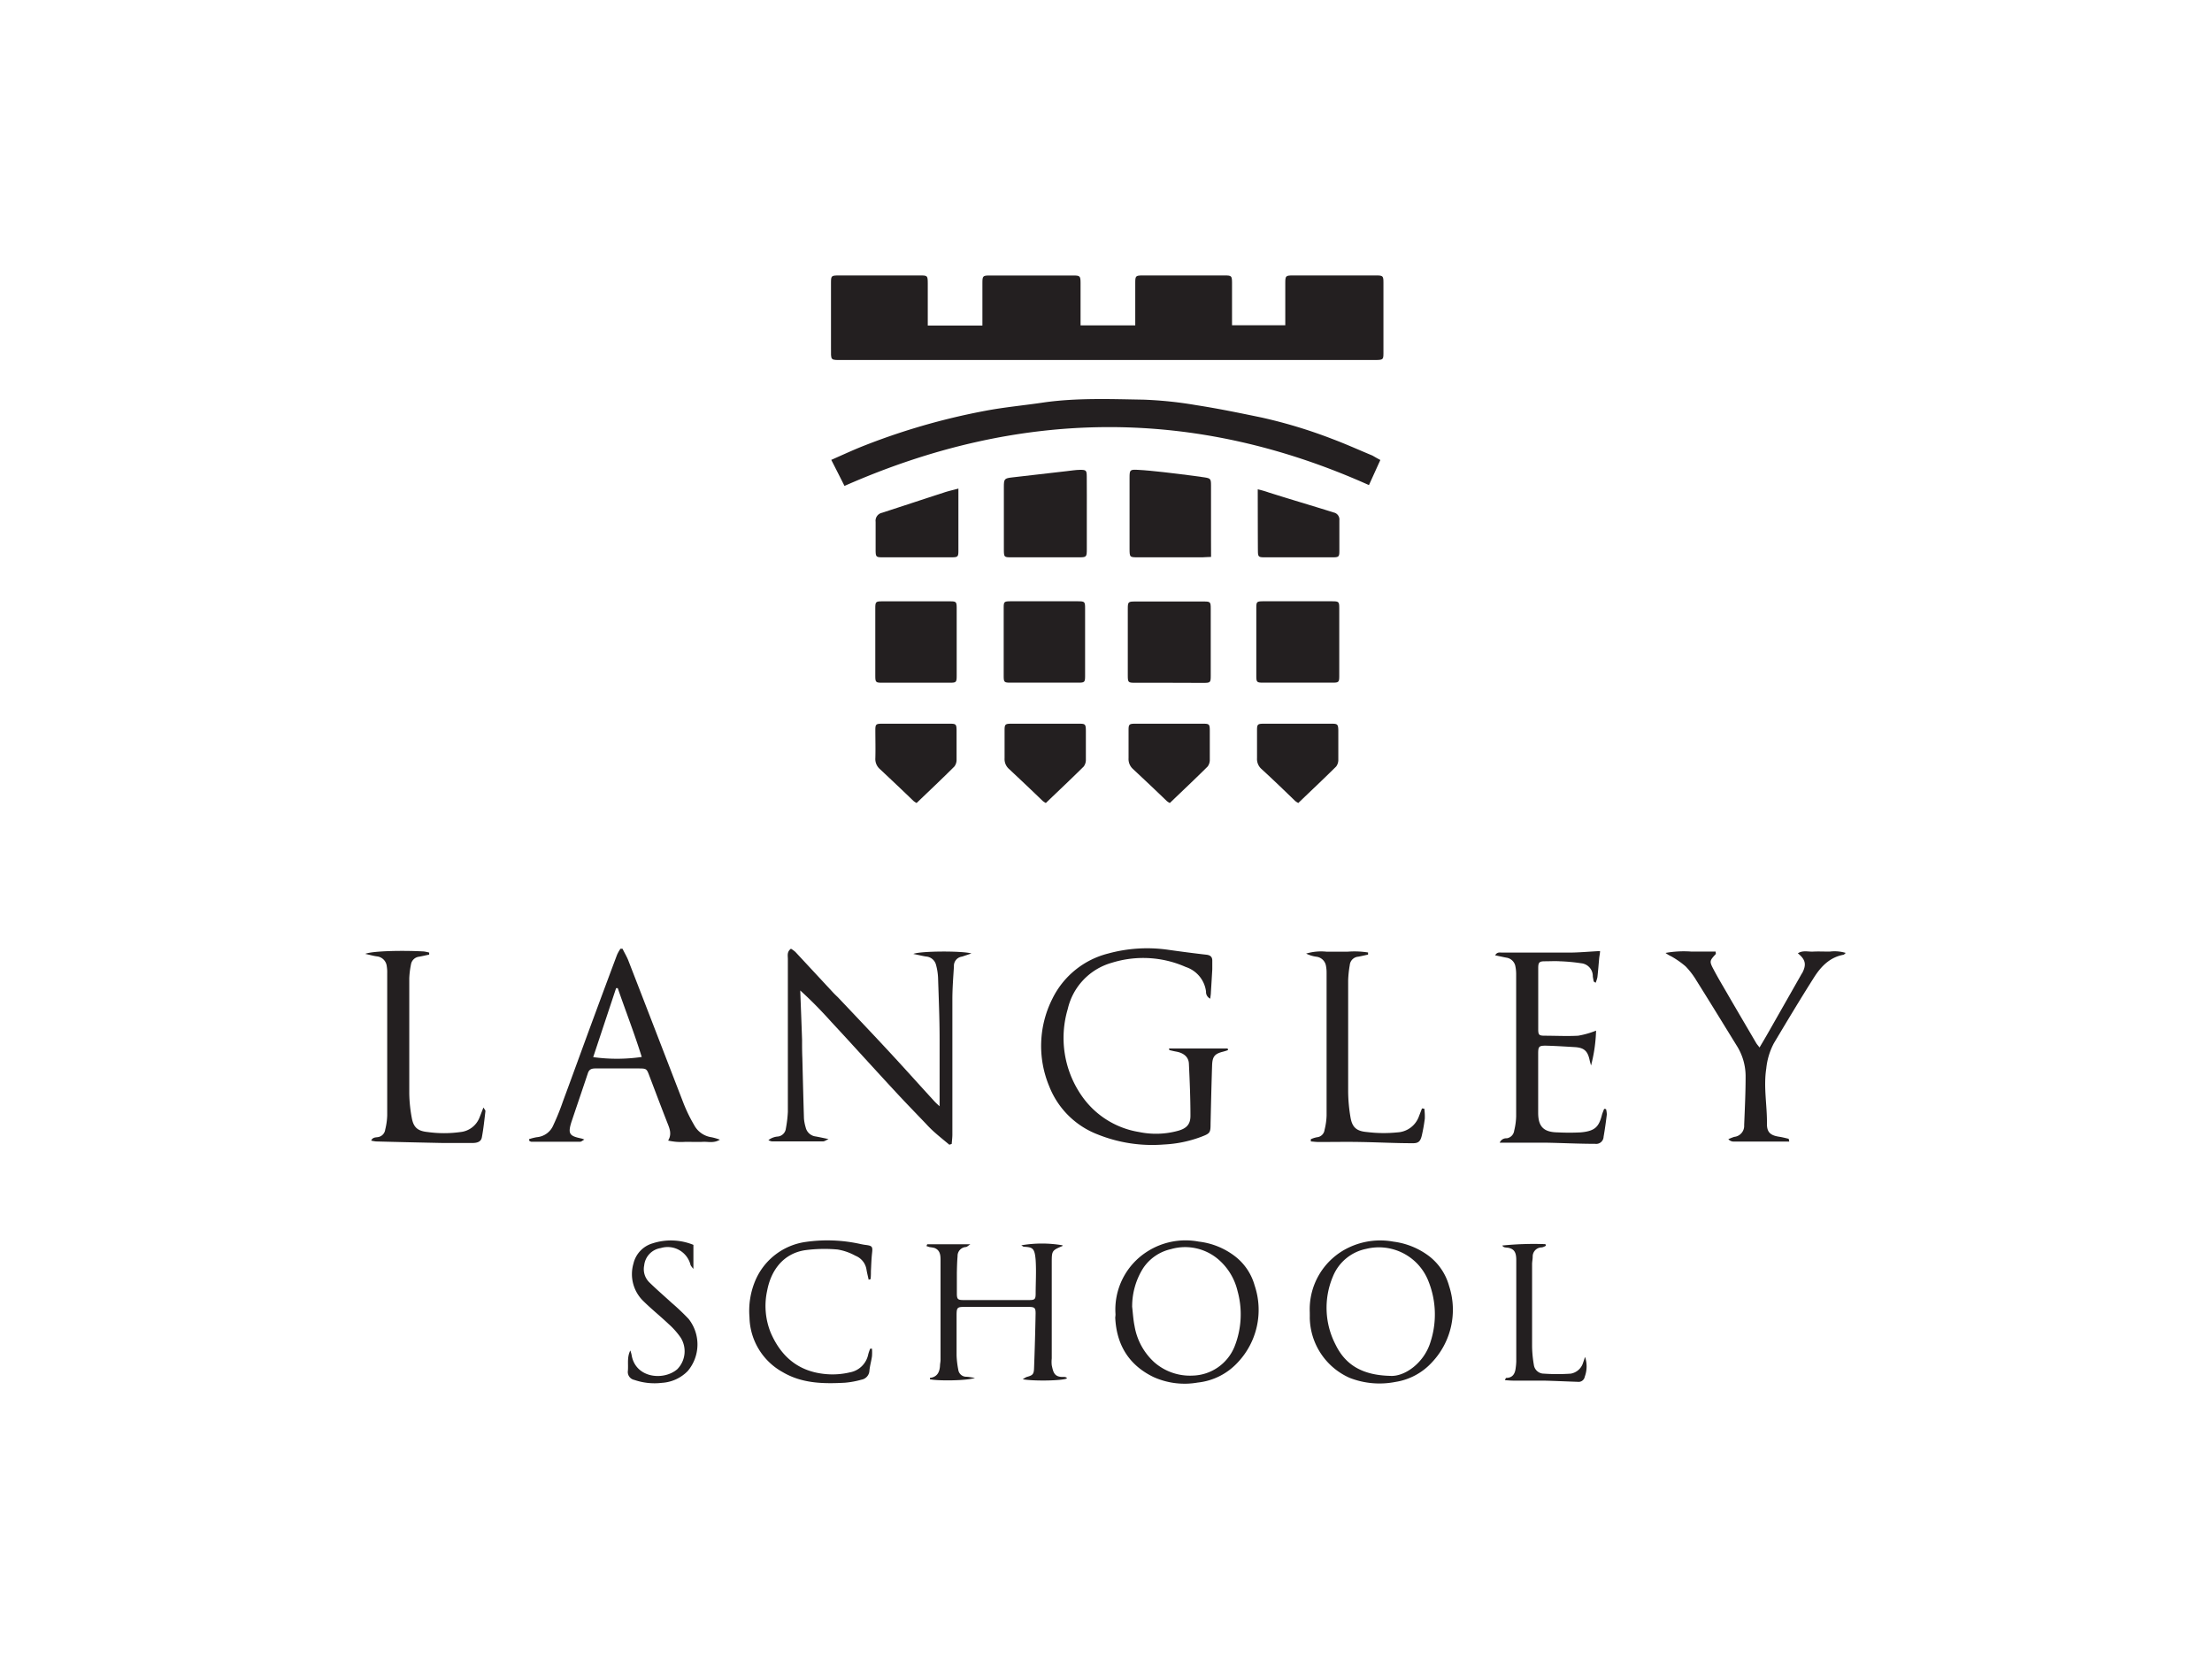 <?xml version="1.0" encoding="UTF-8"?> <svg xmlns="http://www.w3.org/2000/svg" viewBox="0 0 400 300"><rect x="0" y="0" width="400" height="300" fill="#808080" stroke="none"/><defs><style>.cls-1{fill:#fff;stroke:#231f20;stroke-miterlimit:10;stroke-width:1.05px;}.cls-2{fill:#231f20;}</style></defs><title>srl-web-logos</title><g id="BG"><rect class="cls-1" x="-3194.12" y="-1129.3" width="4584.54" height="1877.3"></rect></g><g id="B_W" data-name="B&amp;W"><path class="cls-2" d="M171.67,207c-.9-.75-1.82-1.49-2.7-2.27-.55-.49-1.06-1-1.57-1.56-1.78-1.86-3.58-3.71-5.33-5.6-2.94-3.17-5.85-6.37-8.77-9.56q-1.44-1.57-2.9-3.14c-1.8-2-3.62-3.89-5.69-5.76.11,3,.23,5.94.33,8.92,0,1.1,0,2.21.05,3.31.09,3.64.18,7.27.29,10.9a7.6,7.6,0,0,0,.31,1.62,2.12,2.12,0,0,0,1.83,1.65c.67.12,1.33.27,2.31.47-.51.23-.73.42-1,.42-3.09,0-6.17,0-9.26,0a2.46,2.46,0,0,1-.62-.22,3.12,3.12,0,0,1,1.71-.66,1.64,1.64,0,0,0,1.45-1.45,21.88,21.88,0,0,0,.36-3c0-9.21,0-18.43,0-27.65,0-.61-.2-1.31.56-1.86a4.91,4.91,0,0,1,.81.59q3.34,3.59,6.67,7.18c.31.34.64.66,1,1,3.16,3.34,6.33,6.67,9.46,10.05,2.69,2.9,5.32,5.85,8,8.77.31.34.65.63.94.9,0-4,0-8.07,0-12.1,0-3.72-.16-7.45-.28-11.17a10.6,10.6,0,0,0-.37-2.31,2,2,0,0,0-1.8-1.5c-.69-.11-1.37-.28-2.3-.47,1.21-.54,8.93-.58,10.5-.08-.76.25-1.23.42-1.72.57a1.67,1.67,0,0,0-1.44,1.76c-.12,1.93-.27,3.86-.28,5.79,0,8.2,0,16.4,0,24.61,0,.57-.08,1.14-.12,1.71Z"></path><path class="cls-2" d="M211.38,189.6H222l.07.29a9,9,0,0,1-.88.28c-1.49.37-1.93.84-2,2.38-.12,3.54-.2,7.08-.28,10.62,0,1.67-.09,1.79-1.69,2.4a22,22,0,0,1-6.73,1.39,26.42,26.42,0,0,1-12-1.82,15.3,15.3,0,0,1-8.76-8.71,18.93,18.93,0,0,1,.56-15.8,15.43,15.43,0,0,1,10.09-8.2,26.69,26.69,0,0,1,10.93-.67c2.27.32,4.55.62,6.83.88.73.08,1.1.39,1.08,1.13,0,.5,0,1,0,1.52-.08,1.37-.16,2.75-.25,4.12,0,.36-.07.71-.12,1.18a1.32,1.32,0,0,1-.76-1.28,5.38,5.38,0,0,0-3.67-4.45,19,19,0,0,0-13.34-.77,11.32,11.32,0,0,0-8,8.39,18.32,18.32,0,0,0,2.46,15.58,15.64,15.64,0,0,0,10.42,6.64,15,15,0,0,0,7.11-.23c1.51-.43,2.22-1.17,2.2-2.75,0-3.13-.13-6.25-.28-9.38-.05-1.2-.94-1.94-2.31-2.18-.4-.07-.79-.17-1.18-.26C211.46,189.9,211.45,189.82,211.38,189.6Z"></path><path class="cls-2" d="M95.67,206a8.84,8.84,0,0,1,1.41-.36,3.56,3.56,0,0,0,3-2.22,41.6,41.6,0,0,0,1.7-4.21c1.76-4.75,3.48-9.51,5.23-14.26q2.27-6.15,4.57-12.29a7,7,0,0,1,.62-1.1h.37c.33.68.72,1.34,1,2,3.35,8.62,6.67,17.25,10,25.86a27.4,27.4,0,0,0,1.94,4,4.22,4.22,0,0,0,3.16,2.23,10.77,10.77,0,0,1,1.51.44c-1.1.68-2.11.34-3.05.39s-2.11,0-3.17,0a10.38,10.38,0,0,1-3.14-.23c.7-1.16.28-2.15-.13-3.18-1.11-2.83-2.18-5.67-3.26-8.51-.48-1.29-.52-1.34-1.87-1.35-2.62,0-5.25,0-7.88,0-.65,0-1.13.12-1.37.85-1,3-2,5.91-3,8.9-.64,2.08-.32,2.47,1.81,2.91a4.06,4.06,0,0,1,.55.2c-.34.18-.54.38-.74.39-3,0-5.9,0-8.85,0-.12,0-.24-.1-.36-.15Zm20.39-14.83c-1.31-4.21-2.91-8.31-4.35-12.48h-.3l-4.14,12.47A31.18,31.18,0,0,0,116.06,191.13Z"></path><path class="cls-2" d="M288.19,177.48c-.05-.31-.12-.61-.16-.92a2.32,2.32,0,0,0-2.09-2.37,32.82,32.82,0,0,0-3.84-.36c-.92-.06-1.84,0-2.76,0s-1.17.17-1.18,1.12q0,5.59,0,11.2c0,1,.17,1.13,1.14,1.14,2,0,4.07.11,6.08,0a16,16,0,0,0,3.24-.92,27.86,27.86,0,0,1-.91,6.31c-.08-.32-.18-.63-.25-.95-.35-1.68-1-2.28-2.71-2.38s-3.49-.22-5.23-.26c-1.21,0-1.36.15-1.37,1.35,0,3.6,0,7.19,0,10.79,0,2.51,1,3.51,3.55,3.54a40.82,40.82,0,0,0,4.14,0c2.58-.23,3.27-1,3.82-3.08.1-.4.28-.79.42-1.18l.34.05a3.81,3.81,0,0,1,.14,1c-.16,1.32-.34,2.64-.58,4a1.34,1.34,0,0,1-1.54,1.28c-3,0-6.07-.16-9.1-.21-2.08,0-4.15,0-6.22,0-.59,0-1.17,0-1.92,0a1.26,1.26,0,0,1,1.26-.79,1.58,1.58,0,0,0,1.35-1.37,12.06,12.06,0,0,0,.36-2.59q0-12.86,0-25.72a7,7,0,0,0-.13-1.37,1.94,1.94,0,0,0-1.67-1.62c-.62-.12-1.24-.26-2-.42.37-.65.87-.49,1.28-.49,2.44,0,4.88,0,7.33,0,1.56,0,3.13,0,4.7,0,1.82,0,3.65-.18,5.66-.28,0,.38-.11.85-.16,1.31-.1,1.15-.19,2.29-.32,3.43a5.91,5.91,0,0,1-.32,1Z"></path><path class="cls-2" d="M323.56,206.43l-10.15,0a1.24,1.24,0,0,1-.87-.44c.36-.14.71-.3,1.08-.41a2,2,0,0,0,1.78-2.12c.12-3,.27-6,.26-9A10.37,10.37,0,0,0,314,189c-2.39-3.88-4.77-7.77-7.19-11.62a14,14,0,0,0-2-2.63,16.19,16.19,0,0,0-2.57-1.8,5.67,5.67,0,0,1-1.06-.63,18.66,18.66,0,0,1,4.59-.25c1.5,0,3,0,4.48,0,0,.3.07.42,0,.47-1.08,1.17-1.17,1.29-.4,2.73.94,1.79,2,3.52,3,5.27,1.57,2.7,3.16,5.4,4.74,8.1.14.23.33.43.59.78.56-.95,1.06-1.79,1.55-2.65l6-10.55c0-.08.11-.15.15-.23.82-1.54.64-2.47-.77-3.6.9-.59,1.86-.26,2.76-.31s2,0,3,0a6.92,6.92,0,0,1,2.9.24c-.21.18-.3.31-.41.33-2.47.45-4.07,2.12-5.32,4.09-2.49,3.92-4.88,7.91-7.26,11.9a12.33,12.33,0,0,0-1.38,4.57c-.53,3.38.17,6.71.12,10.05,0,1.52.66,2.06,2.22,2.3.57.08,1.14.24,1.71.37Z"></path><path class="cls-2" d="M77.61,172.62c-.61.13-1.21.27-1.82.38a1.69,1.69,0,0,0-1.48,1.44,15.76,15.76,0,0,0-.3,2.45c0,7,0,13.91,0,20.87a25.7,25.7,0,0,0,.45,4.37c.32,1.78,1.1,2.4,2.9,2.58a21.51,21.51,0,0,0,5.89,0,4.15,4.15,0,0,0,3.45-2.6c.22-.55.43-1.1.72-1.84.19.33.38.51.36.66-.19,1.59-.35,3.19-.65,4.76-.17.87-1,1-1.75,1-1.75,0-3.5,0-5.25,0q-6.06-.12-12.13-.28a8.12,8.12,0,0,1-.88-.15c.26-.62.82-.57,1.19-.63a1.57,1.57,0,0,0,1.35-1.37,11.88,11.88,0,0,0,.36-2.58q0-12.85,0-25.7a6.46,6.46,0,0,0-.08-1.24,2,2,0,0,0-1.82-1.8c-.6-.09-1.19-.25-2.07-.45,1.18-.51,6.37-.66,10.56-.44a6.45,6.45,0,0,1,1,.21Z"></path><path class="cls-2" d="M257.56,200.48a11,11,0,0,1,.09,1.81,30,30,0,0,1-.53,3c-.26,1.11-.61,1.46-1.7,1.44-3.13,0-6.25-.17-9.37-.22-2.54-.05-5.07,0-7.6,0-.47,0-.94-.07-1.41-.1V206a5.41,5.41,0,0,1,1.1-.35,1.51,1.51,0,0,0,1.38-1.33,12,12,0,0,0,.37-2.58q0-12.93,0-25.84a6.32,6.32,0,0,0-.11-1.23A2,2,0,0,0,238,173a6.11,6.11,0,0,1-1.81-.56,9.48,9.48,0,0,1,3.73-.34c1.24,0,2.49,0,3.73,0a15.57,15.57,0,0,1,3.74.14l0,.38c-.59.13-1.18.27-1.78.38a1.67,1.67,0,0,0-1.53,1.53,19.44,19.44,0,0,0-.29,2.74c0,6.72,0,13.44,0,20.17a29,29,0,0,0,.43,4.65c.32,1.83,1.15,2.47,3,2.62a24.48,24.48,0,0,0,5.48.06,4.37,4.37,0,0,0,3.87-2.85l.57-1.48Z"></path><path class="cls-2" d="M167.67,225h7.81c-.42.27-.61.48-.81.5a1.61,1.61,0,0,0-1.51,1.67c-.09,1-.11,2-.13,3,0,1.25,0,2.49,0,3.73,0,1,.17,1.18,1.1,1.19q6,0,12,0c1,0,1.14-.17,1.15-1.13,0-2,.13-4.06,0-6.08-.17-2.21-.57-2.34-2.11-2.43-.15,0-.28-.15-.49-.26a22,22,0,0,1,7.46,0s0,.11,0,.12c-1.93.82-1.95.85-1.95,3.06v17.28a5.7,5.7,0,0,0,0,1.24c.27,1.21.42,2.19,2.18,2.1a.9.9,0,0,1,.4.08c.08,0,.12.12.18.19-.79.41-5.79.53-8,.16a4,4,0,0,1,.7-.42c1.07-.29,1.3-.46,1.34-1.58q.19-5,.28-9.93c0-1-.18-1.15-1.27-1.16-1.7,0-3.4,0-5.11,0-2.16,0-4.33,0-6.5,0-1.28,0-1.4.13-1.41,1.45,0,2.44,0,4.88,0,7.32a16.33,16.33,0,0,0,.31,2.6,1.45,1.45,0,0,0,1.42,1.26c.43,0,.86.11,1.59.2-1.2.51-6.68.59-8.14.25,0-.08,0-.24,0-.24,1.29-.16,1.74-1,1.82-2.17,0-.36.1-.73.1-1.09,0-6,0-12.07,0-18.11,0-.93-.13-1.77-1.13-2.14a7.39,7.39,0,0,0-.82-.14c-.2-.05-.4-.13-.6-.19Z"></path><path class="cls-2" d="M201.72,237.67a12.42,12.42,0,0,1,5.66-11.3,12.86,12.86,0,0,1,9.38-1.85,13.24,13.24,0,0,1,6.56,2.65,10.09,10.09,0,0,1,3.56,5.29,13.83,13.83,0,0,1-3.14,14,11.46,11.46,0,0,1-7.15,3.55,13.67,13.67,0,0,1-8-1c-4.46-2.16-6.7-5.84-6.92-10.77C201.71,238,201.72,237.68,201.72,237.67Zm3-1.44c.14,1.18.2,2.38.44,3.54a11.44,11.44,0,0,0,3.56,6.56,9.8,9.8,0,0,0,7,2.42,8.4,8.4,0,0,0,7.5-5.19,15.77,15.77,0,0,0,.56-10.13,10.79,10.79,0,0,0-3.16-5.42,9.24,9.24,0,0,0-8.87-2.13,8.2,8.2,0,0,0-5,3.4A12.92,12.92,0,0,0,204.73,236.23Z"></path><path class="cls-2" d="M236.85,237.31a12.35,12.35,0,0,1,7.06-11.72,13.2,13.2,0,0,1,8.07-1.06,13.48,13.48,0,0,1,6.43,2.61,10.24,10.24,0,0,1,3.63,5.4,13.84,13.84,0,0,1-3.14,13.86,11.28,11.28,0,0,1-6.58,3.5,14.82,14.82,0,0,1-8.26-.74,12.1,12.1,0,0,1-7.21-10.88C236.86,238,236.85,237.64,236.85,237.31Zm14.53,11.49c2.61.19,6.15-2.33,7.3-6.13a16.1,16.1,0,0,0-.35-10.93,9.62,9.62,0,0,0-11.3-5.9,8.24,8.24,0,0,0-6,5,14.48,14.48,0,0,0,.47,12.29C243.24,246.71,246.2,248.67,251.38,248.8Z"></path><path class="cls-2" d="M157.08,231.41c-.13-.61-.29-1.21-.39-1.83a3.21,3.21,0,0,0-2-2.5,10,10,0,0,0-3.24-1.13,26.43,26.43,0,0,0-5.9.13c-3.89.61-6.11,3.6-6.81,7.25a12.88,12.88,0,0,0,.65,7.71c1.85,4.24,4.92,6.9,9.66,7.41a13.52,13.52,0,0,0,4.62-.28,4.14,4.14,0,0,0,3.34-3.29,8.5,8.5,0,0,1,.35-1l.32,0a9.28,9.28,0,0,1,0,1.39c-.12.86-.38,1.71-.46,2.58a1.74,1.74,0,0,1-1.44,1.64,15.85,15.85,0,0,1-3,.55c-3.89.21-7.74.15-11.25-1.92a11.6,11.6,0,0,1-6-9.93,14.06,14.06,0,0,1,1-6.49,11.65,11.65,0,0,1,9.17-7.12,27.56,27.56,0,0,1,10,.4c.27.05.54.11.82.14,1.21.15,1.31.31,1.18,1.45s-.15,2.19-.21,3.29c0,.49,0,1-.07,1.46Z"></path><path class="cls-2" d="M125.39,225.11v4.34a4.1,4.1,0,0,1-.51-.67,4.26,4.26,0,0,0-5.39-3.09,3.53,3.53,0,0,0-3,3.14,3.34,3.34,0,0,0,.87,3c1.31,1.29,2.71,2.49,4.06,3.73a41.07,41.07,0,0,1,3.1,2.94,7.45,7.45,0,0,1-.15,9.42,7.12,7.12,0,0,1-4.67,2.14,11.22,11.22,0,0,1-5-.53,1.46,1.46,0,0,1-1.16-1.63c.11-1.21-.19-2.45.44-3.69a5.48,5.48,0,0,1,.23.79c.68,4.23,5.79,4.72,8.26,2.6a4.63,4.63,0,0,0,.61-5.73,13.79,13.79,0,0,0-2.19-2.46c-1.53-1.45-3.19-2.77-4.69-4.27a6.78,6.78,0,0,1-1.65-6.65,5,5,0,0,1,3.45-3.65A10.77,10.77,0,0,1,125.39,225.11Z"></path><path class="cls-2" d="M286.63,245.37a5.41,5.41,0,0,1-.06,3.6,1.12,1.12,0,0,1-1.22.91c-2.07-.07-4.13-.17-6.19-.22-1.84,0-3.69,0-5.53,0-.47,0-.95-.05-1.49-.08.12-.26.16-.41.2-.41,1.22,0,1.64-.78,1.75-1.84a10.22,10.22,0,0,0,.1-1.1q0-9.18,0-18.37c0-1.34-.34-1.92-1.26-2.18-.26-.08-.54-.06-.81-.12a.68.68,0,0,1-.46-.33,56.63,56.63,0,0,1,7.81-.25l.08.28a2.15,2.15,0,0,1-.72.31,1.64,1.64,0,0,0-1.67,1.66c0,.46-.11.92-.11,1.37,0,5,0,9.95,0,14.92a21.44,21.44,0,0,0,.32,3.29,1.83,1.83,0,0,0,1.84,1.59,35.24,35.24,0,0,0,4.82,0,2.83,2.83,0,0,0,2.25-2C286.42,246,286.52,245.7,286.63,245.37Z"></path><path class="cls-2" d="M167.77,58.87h9.88s0-1,0-1.48c0-2.08,0-4.15,0-6.23,0-1.26.09-1.34,1.33-1.34q7.55,0,15.07,0c1.26,0,1.34.09,1.35,1.34,0,2,0,4.05,0,6.08v1.6h9.89V57.36c0-2.07,0-4.15,0-6.22,0-1.25.08-1.32,1.35-1.33q7.4,0,14.79,0c1.28,0,1.35.08,1.36,1.32,0,2,0,4.06,0,6.08v1.61h9.63s0-1,0-1.44c0-2.08,0-4.15,0-6.22,0-1.26.08-1.34,1.33-1.35q7.54,0,15.07,0c1.27,0,1.35.08,1.35,1.33,0,4.24,0,8.48,0,12.72,0,1.15-.09,1.21-1.29,1.24-.32,0-.64,0-1,0H152.54c-2.51,0-2.26.19-2.27-2.34,0-3.82,0-7.65,0-11.47,0-1.44,0-1.47,1.48-1.48h14.52c1.46,0,1.49,0,1.5,1.45,0,2,0,4.06,0,6.08Z"></path><path class="cls-2" d="M249.61,83.18l-2.06,4.54c-31.62-14.18-63.17-13.83-94.84.15-.8-1.59-1.56-3.09-2.39-4.71,1.89-.83,3.63-1.64,5.41-2.36a120.33,120.33,0,0,1,22.37-6.5c3.55-.68,7.17-1,10.76-1.54,5.95-.83,11.95-.59,17.92-.49a71.74,71.74,0,0,1,9.57,1c4,.62,7.87,1.42,11.78,2.23a89.45,89.45,0,0,1,12.8,3.88c2.46.92,4.84,2,7.25,3C248.6,82.62,249,82.86,249.61,83.18Z"></path><path class="cls-2" d="M196.53,92.92v6.35c0,1.46-.05,1.51-1.44,1.51q-6.08,0-12.15,0c-1.36,0-1.4,0-1.41-1.4q0-5.66,0-11.32c0-1.45.09-1.57,1.51-1.73,3.28-.39,6.56-.76,9.83-1.13.82-.09,1.64-.23,2.46-.24,1.07,0,1.18.1,1.19,1.19C196.54,88.41,196.53,90.66,196.53,92.92Z"></path><path class="cls-2" d="M219,100.71c-.72,0-1.13.07-1.54.07q-5.81,0-11.61,0c-1.56,0-1.58,0-1.59-1.5V86.41c0-1.43.06-1.52,1.48-1.45s3.12.25,4.67.42c1.82.2,3.64.44,5.46.67.64.08,1.28.18,1.91.27,1.1.17,1.21.26,1.21,1.43,0,3.27,0,6.54,0,9.82Z"></path><path class="cls-2" d="M211.47,123.47c-2.07,0-4.14,0-6.21,0-1.25,0-1.32-.07-1.32-1.35q0-6,0-12c0-1.27.07-1.35,1.32-1.35q6.21,0,12.44,0c1.16,0,1.24.08,1.24,1.28q0,6.08,0,12.16c0,1.2-.08,1.27-1.25,1.28C215.62,123.48,213.55,123.47,211.47,123.47Z"></path><path class="cls-2" d="M234.68,108.73c2.07,0,4.14,0,6.22,0,1.2,0,1.28.08,1.28,1.24q0,6.15,0,12.31c0,1.07-.11,1.17-1.21,1.17q-6.28,0-12.58,0c-1.1,0-1.21-.1-1.21-1.17q0-6.23,0-12.44c0-1,.11-1.1,1.14-1.11C230.44,108.72,232.56,108.73,234.68,108.73Z"></path><path class="cls-2" d="M173,116.1c0,2,0,4.05,0,6.08,0,1.2-.08,1.28-1.24,1.28q-6.15,0-12.3,0c-1.08,0-1.18-.1-1.18-1.21q0-6.15,0-12.3c0-1.1.1-1.21,1.17-1.21q6.22,0,12.44,0c1,0,1.1.11,1.11,1.14C173,112,173,114,173,116.1Z"></path><path class="cls-2" d="M189,108.73c2,0,4,0,5.94,0,1.2,0,1.28.08,1.28,1.25q0,6.15,0,12.3c0,1.07-.11,1.17-1.21,1.17q-6.17,0-12.31,0c-1.1,0-1.2-.1-1.2-1.18q0-6.21,0-12.44c0-1,.11-1.09,1.14-1.1C184.8,108.72,186.92,108.73,189,108.73Z"></path><path class="cls-2" d="M165.75,145.21a3.93,3.93,0,0,1-.54-.35c-2-1.93-4.05-3.87-6.1-5.79a2.4,2.4,0,0,1-.82-1.95c.05-1.7,0-3.4,0-5.1,0-1,.11-1.14,1.1-1.15q6.21,0,12.43,0c1.05,0,1.15.12,1.16,1.23,0,1.75,0,3.5,0,5.25a2,2,0,0,1-.4,1.26C170.35,140.84,168.05,143,165.75,145.21Z"></path><path class="cls-2" d="M173.31,88.35v5.13c0,2,0,4,0,6.08,0,1.1-.1,1.21-1.17,1.22q-6.29,0-12.57,0c-1.11,0-1.21-.1-1.23-1.17,0-1.75,0-3.5,0-5.25a1.47,1.47,0,0,1,1.15-1.63c3.72-1.21,7.43-2.44,11.14-3.64C171.4,88.82,172.24,88.64,173.31,88.35Z"></path><path class="cls-2" d="M227.44,88.48a19,19,0,0,1,2,.58c4.17,1.32,7.59,2.31,11.76,3.62a1.29,1.29,0,0,1,1,1.4c0,1.84,0,3.68,0,5.53,0,1.07-.11,1.17-1.22,1.17q-6.15,0-12.3,0c-1.1,0-1.2-.1-1.21-1.18C227.45,98.67,227.44,88.48,227.44,88.48Z"></path><path class="cls-2" d="M189.12,145.21a3.93,3.93,0,0,1-.54-.35c-2-1.93-4.05-3.87-6.1-5.79a2.37,2.37,0,0,1-.82-1.95c0-1.7,0-3.4,0-5.1,0-1,.12-1.14,1.11-1.15q6.21,0,12.43,0c1.05,0,1.14.12,1.16,1.23,0,1.75,0,3.5,0,5.25a2,2,0,0,1-.39,1.26C193.72,140.84,191.42,143,189.12,145.21Z"></path><path class="cls-2" d="M211.54,145.21a3,3,0,0,1-.54-.35c-2-1.93-4.06-3.87-6.11-5.79a2.4,2.4,0,0,1-.81-1.95c0-1.7,0-3.4,0-5.1,0-1,.11-1.14,1.1-1.15q6.23,0,12.43,0c1.06,0,1.15.12,1.16,1.23,0,1.75,0,3.5,0,5.25a2,2,0,0,1-.39,1.26C216.14,140.84,213.84,143,211.54,145.21Z"></path><path class="cls-2" d="M234.77,145.21a3.93,3.93,0,0,1-.54-.35c-2-1.93-4-3.87-6.1-5.79a2.4,2.4,0,0,1-.82-1.95c0-1.7,0-3.4,0-5.1,0-1,.12-1.14,1.11-1.15q6.21,0,12.43,0c1,0,1.14.12,1.16,1.23,0,1.75,0,3.5,0,5.25a2,2,0,0,1-.39,1.26C239.37,140.84,237.07,143,234.77,145.21Z"></path></g></svg> 